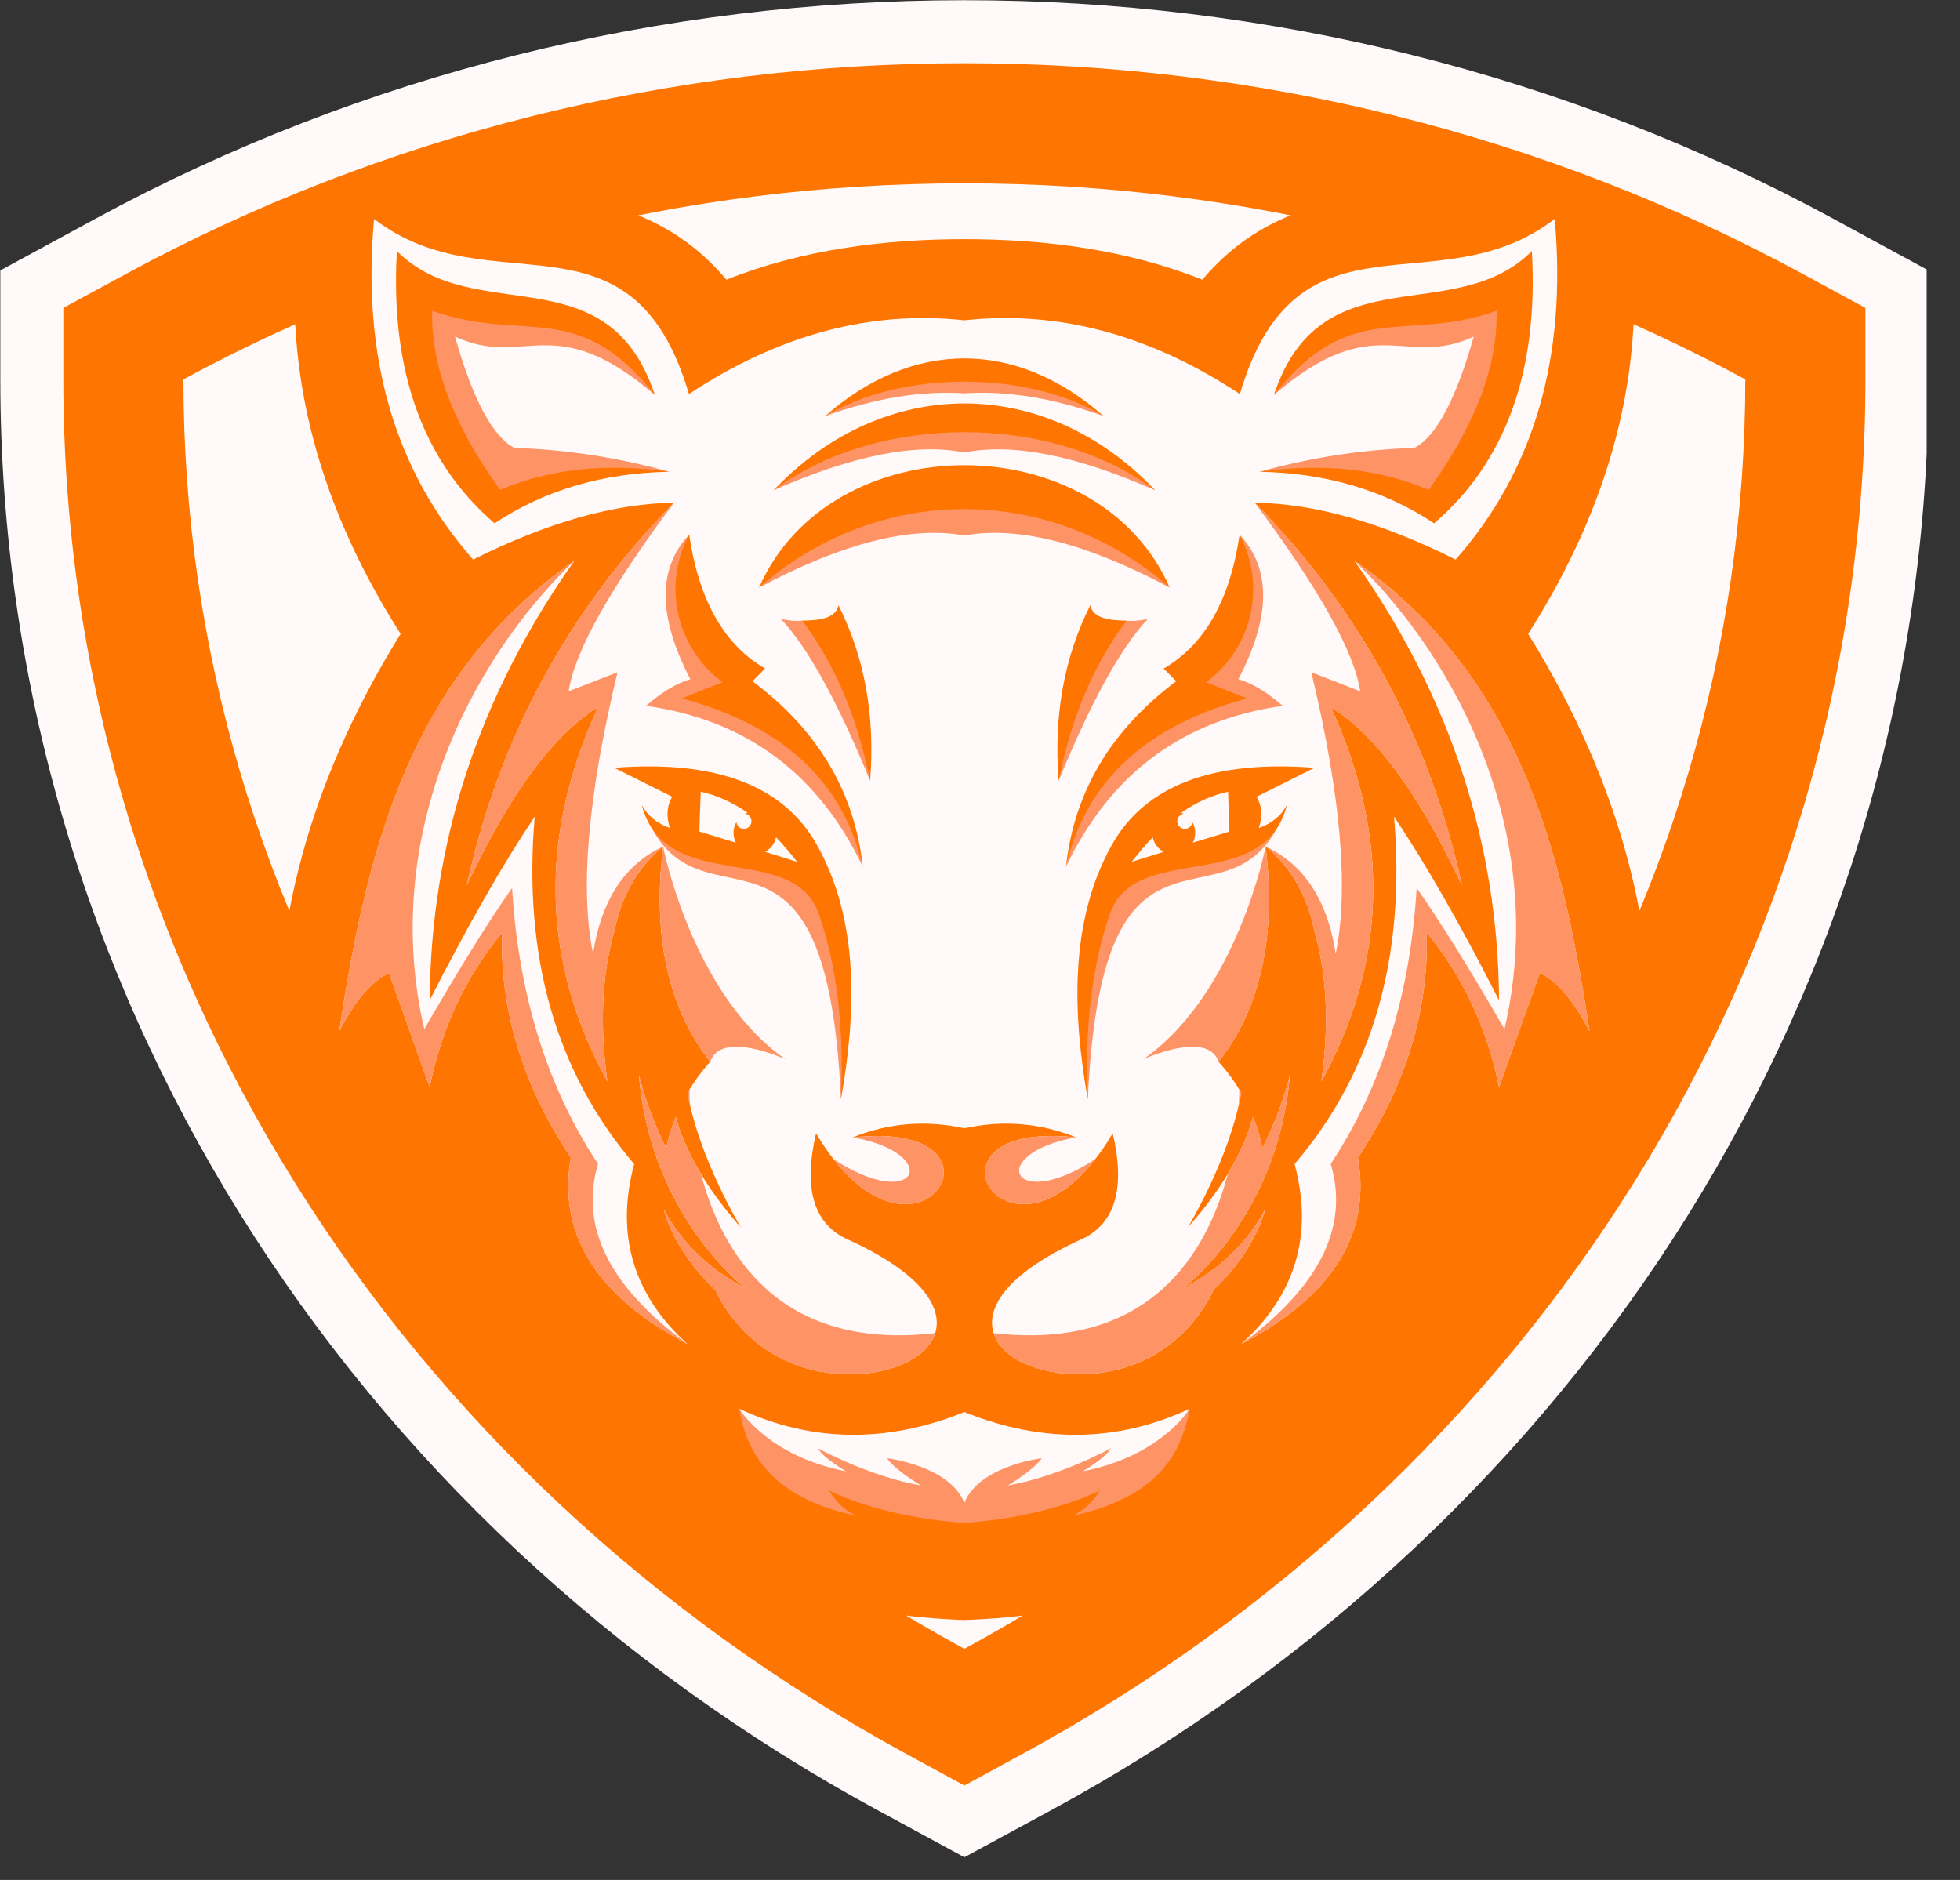 <svg xmlns="http://www.w3.org/2000/svg" xmlns:xlink="http://www.w3.org/1999/xlink" width="98" viewBox="0 0 73.5 70.5" height="94" preserveAspectRatio="xMidYMid meet"><rect x="0" y="0" width="73.5" height="70.5" fill="#333333" stroke="none"/><defs><clipPath id="617d2e0bd6"><path d="M 0.012 0 L 72.25 0 L 72.25 70 L 0.012 70 Z M 0.012 0 " clip-rule="nonzero"></path></clipPath><clipPath id="755a02da98"><path d="M 45.066 54.484 L 48.762 54.484 L 48.762 58.18 L 45.066 58.18 Z M 45.066 54.484 " clip-rule="nonzero"></path></clipPath><clipPath id="4c2f7ad8ef"><path d="M 46.914 54.484 C 45.895 54.484 45.066 55.312 45.066 56.332 C 45.066 57.352 45.895 58.18 46.914 58.18 C 47.934 58.18 48.762 57.352 48.762 56.332 C 48.762 55.312 47.934 54.484 46.914 54.484 Z M 46.914 54.484 " clip-rule="nonzero"></path></clipPath></defs><g clip-path="url(#617d2e0bd6)"><path fill="#fffaf9" d="M 32.887 67.871 C 13.066 57.109 0.012 36.988 0.012 14.227 L 0.012 10.141 L 3.602 8.191 C 13.602 2.766 24.797 0.008 36.164 0.008 C 47.531 0.008 58.73 2.766 68.727 8.191 L 72.316 10.141 L 72.316 14.227 C 72.316 36.988 59.262 57.109 39.441 67.871 L 36.164 69.648 Z M 32.887 67.871 " fill-opacity="1" fill-rule="evenodd"></path></g><path fill="#fe7501" d="M 34.016 65.789 C 14.965 55.449 2.375 36.125 2.375 14.227 L 2.375 11.547 L 4.73 10.27 C 14.383 5.031 25.191 2.371 36.164 2.371 C 47.141 2.371 57.945 5.031 67.598 10.27 L 69.953 11.547 L 69.953 14.227 C 69.953 36.125 57.363 55.449 38.312 65.789 L 36.164 66.957 Z M 34.016 65.789 " fill-opacity="1" fill-rule="evenodd"></path><path fill="#fffaf9" d="M 36.164 61.832 C 53.672 52.328 65.449 34.57 65.449 14.227 C 56.836 9.551 46.832 6.875 36.164 6.875 C 25.496 6.875 15.496 9.551 6.879 14.227 C 6.879 34.57 18.656 52.328 36.164 61.832 Z M 36.164 61.832 " fill-opacity="1" fill-rule="evenodd"></path><path fill="#fe7501" d="M 57.305 23.77 C 60.773 29.359 62.551 35.508 61.719 42.105 L 61.586 43.164 L 60.68 42.598 C 59.84 42.074 58.945 41.559 58.047 41.098 C 57.645 43.09 57.066 45.035 56.098 46.844 C 54.148 50.477 50.848 52.969 47.402 55.086 C 45.961 59.508 40.242 60.609 36.188 60.75 L 36.141 60.75 C 32.086 60.609 26.367 59.508 24.926 55.086 C 21.48 52.969 18.184 50.477 16.23 46.844 C 15.262 45.035 14.684 43.09 14.281 41.098 C 13.383 41.559 12.488 42.074 11.648 42.598 L 10.746 43.164 L 10.609 42.105 C 9.777 35.508 11.555 29.359 15.023 23.77 C 12.727 20.168 11.223 16.191 11.059 11.879 C 11 10.348 11.113 8.832 11.383 7.34 C 12.695 6.863 14.137 6.391 15.699 5.941 C 16.16 6.234 16.672 6.465 17.258 6.645 C 18.871 7.145 20.648 7.188 22.309 7.57 C 24.344 8.039 25.922 8.926 27.242 10.488 C 30.059 9.363 33.148 8.969 36.164 8.969 C 39.18 8.969 42.27 9.363 45.086 10.488 C 46.41 8.926 47.984 8.039 50.02 7.57 C 51.68 7.188 53.457 7.145 55.074 6.645 C 55.426 6.539 55.75 6.41 56.055 6.262 C 57.688 6.727 59.348 7.254 61.031 7.848 C 61.238 9.176 61.324 10.52 61.27 11.879 C 61.109 16.191 59.602 20.168 57.305 23.77 Z M 57.305 23.77 " fill-opacity="1" fill-rule="evenodd"></path><path fill="#fffaf9" d="M 36.164 42.312 C 37.605 41.996 39.004 42.109 40.355 42.652 C 33.805 41.945 38.035 48.738 41.727 42.5 C 42.199 44.516 41.84 45.828 40.641 46.434 C 35.02 48.949 37.219 51.613 40.637 51.535 C 44.281 51.418 45.5 48.379 45.5 48.379 C 47.121 46.855 47.445 45.34 47.445 45.34 C 46.996 46.203 46.105 47.402 44.363 48.32 C 44.363 48.32 47.941 45.625 48.371 40.312 C 48.371 40.312 48.098 41.543 47.344 43.051 C 47.262 42.652 47.141 42.262 46.988 41.883 C 46.734 42.828 46.098 44.289 44.539 46.035 C 44.539 46.035 46.098 43.488 46.547 40.984 C 46.309 40.574 46.027 40.184 45.699 39.82 C 47.281 37.785 47.867 35.094 47.461 31.746 C 47.461 31.746 47.484 31.762 47.52 31.793 C 48.434 32.562 49.02 33.598 49.285 34.898 C 49.684 36.258 49.895 38.109 49.551 40.559 C 52.02 36.059 52.137 31.383 49.906 26.52 C 51.582 27.547 53.219 29.773 54.824 33.203 C 53.613 27.672 51.023 22.891 47.055 18.852 C 49.301 18.883 51.812 19.594 54.586 20.984 C 57.527 17.648 58.766 13.391 58.301 8.211 C 53.91 11.586 48.645 7.484 46.496 14.777 C 43.125 12.551 39.68 11.629 36.164 12.012 C 32.648 11.629 29.203 12.551 25.836 14.777 C 23.684 7.484 18.418 11.586 14.027 8.211 C 13.562 13.391 14.801 17.648 17.742 20.984 C 20.52 19.594 23.027 18.883 25.273 18.852 C 21.305 22.891 18.715 27.672 17.504 33.203 C 19.109 29.773 20.75 27.547 22.426 26.52 C 20.191 31.383 20.309 36.059 22.777 40.559 C 22.438 38.109 22.648 36.258 23.043 34.898 C 23.309 33.598 23.898 32.562 24.809 31.793 C 24.844 31.762 24.867 31.746 24.867 31.746 C 24.461 35.094 25.047 37.785 26.633 39.82 C 26.301 40.184 26.02 40.574 25.781 40.984 C 26.23 43.488 27.789 46.035 27.789 46.035 C 26.23 44.289 25.598 42.828 25.34 41.883 C 25.188 42.262 25.066 42.652 24.984 43.051 C 24.23 41.543 23.961 40.312 23.961 40.312 C 24.391 45.625 27.965 48.32 27.965 48.32 C 26.223 47.402 25.332 46.203 24.887 45.34 C 24.887 45.34 25.207 46.855 26.832 48.379 C 26.832 48.379 28.047 51.418 31.691 51.535 C 35.113 51.613 37.309 48.949 31.688 46.434 C 30.488 45.828 30.129 44.516 30.602 42.5 C 34.293 48.738 38.523 41.945 31.977 42.652 C 33.324 42.109 34.723 41.996 36.164 42.312 Z M 36.164 42.312 " fill-opacity="1" fill-rule="evenodd"></path><path fill="#fe9365" d="M 37.262 49.992 C 37.559 50.941 38.945 51.574 40.637 51.535 C 44.281 51.418 45.5 48.379 45.5 48.379 C 47.121 46.855 47.445 45.34 47.445 45.34 C 46.996 46.203 46.105 47.402 44.363 48.32 C 44.363 48.32 47.941 45.625 48.371 40.312 C 48.371 40.312 48.098 41.543 47.344 43.051 C 47.262 42.652 47.141 42.262 46.988 41.883 C 46.84 42.434 46.559 43.164 46.043 44.023 C 45.281 46.926 43.156 50.676 37.262 49.992 Z M 46.453 41.441 C 46.488 41.289 46.52 41.137 46.547 40.984 C 46.523 40.941 46.496 40.898 46.473 40.855 C 46.473 40.855 46.477 41.074 46.453 41.441 Z M 46.453 41.441 " fill-opacity="1" fill-rule="evenodd"></path><path fill="#fe9365" d="M 25.273 18.852 C 21.305 22.891 18.715 27.672 17.504 33.203 C 19.109 29.773 20.75 27.547 22.426 26.52 C 22.387 26.602 22.348 26.688 22.312 26.77 L 22.285 26.832 C 22.258 26.891 22.23 26.953 22.207 27.012 L 22.168 27.105 C 22.145 27.156 22.125 27.207 22.102 27.258 L 22.062 27.355 C 22.043 27.406 22.023 27.457 22 27.508 L 21.965 27.605 C 21.945 27.652 21.926 27.703 21.91 27.75 C 21.895 27.785 21.883 27.82 21.871 27.855 C 21.848 27.906 21.828 27.961 21.809 28.016 C 21.801 28.043 21.789 28.066 21.781 28.094 C 21.754 28.176 21.723 28.258 21.695 28.336 L 21.68 28.391 C 21.656 28.453 21.637 28.516 21.617 28.578 C 21.605 28.613 21.594 28.645 21.586 28.676 C 21.57 28.723 21.555 28.773 21.539 28.82 C 21.527 28.855 21.516 28.891 21.508 28.93 C 21.492 28.973 21.48 29.02 21.465 29.066 L 21.434 29.172 C 21.422 29.219 21.406 29.266 21.395 29.312 L 21.367 29.414 C 21.355 29.461 21.34 29.512 21.328 29.559 C 21.32 29.594 21.312 29.625 21.305 29.66 C 21.289 29.707 21.277 29.758 21.266 29.805 C 21.258 29.84 21.25 29.871 21.242 29.902 C 21.223 29.98 21.207 30.059 21.188 30.137 L 21.172 30.215 C 21.16 30.27 21.148 30.324 21.137 30.379 C 21.133 30.41 21.125 30.445 21.117 30.477 C 21.109 30.523 21.102 30.57 21.09 30.617 C 21.086 30.656 21.078 30.691 21.07 30.727 C 21.062 30.77 21.055 30.812 21.047 30.855 L 21.027 30.969 C 21.023 31.012 21.016 31.055 21.008 31.098 C 21.004 31.137 20.996 31.172 20.992 31.211 C 20.984 31.254 20.98 31.297 20.973 31.336 C 20.969 31.375 20.961 31.414 20.957 31.453 C 20.953 31.496 20.945 31.543 20.941 31.59 C 20.938 31.621 20.934 31.656 20.93 31.688 L 20.926 31.691 C 20.918 31.766 20.91 31.84 20.902 31.91 L 20.902 31.914 C 20.898 31.957 20.895 31.996 20.891 32.039 C 20.891 32.078 20.887 32.113 20.883 32.152 C 20.879 32.195 20.875 32.238 20.871 32.281 L 20.863 32.387 C 20.863 32.43 20.859 32.473 20.855 32.516 L 20.852 32.625 C 20.848 32.668 20.848 32.711 20.844 32.754 L 20.84 32.859 C 20.84 32.902 20.84 32.945 20.836 32.992 C 20.836 33.023 20.836 33.059 20.836 33.094 C 20.836 33.137 20.836 33.184 20.832 33.227 C 20.832 33.254 20.832 33.281 20.832 33.309 C 20.832 33.484 20.836 33.656 20.844 33.832 L 20.848 33.91 C 20.848 33.957 20.852 34.004 20.852 34.051 L 20.859 34.148 C 20.859 34.195 20.863 34.238 20.867 34.285 L 20.875 34.375 C 20.879 34.422 20.879 34.473 20.887 34.52 L 20.891 34.605 C 20.898 34.652 20.902 34.703 20.906 34.754 L 20.914 34.82 C 20.922 34.875 20.926 34.93 20.934 34.984 L 20.934 34.996 C 20.957 35.199 20.988 35.398 21.02 35.598 L 21.027 35.652 C 21.039 35.707 21.047 35.762 21.059 35.816 L 21.07 35.879 C 21.078 35.934 21.09 35.988 21.102 36.043 L 21.113 36.102 C 21.125 36.16 21.137 36.215 21.148 36.27 L 21.16 36.328 C 21.172 36.383 21.184 36.441 21.199 36.496 L 21.211 36.543 C 21.273 36.809 21.344 37.074 21.422 37.34 L 21.434 37.375 C 21.449 37.434 21.469 37.492 21.484 37.551 L 21.5 37.602 C 21.52 37.656 21.539 37.715 21.555 37.77 L 21.574 37.824 C 21.594 37.883 21.613 37.941 21.633 38 L 21.645 38.031 C 21.766 38.375 21.898 38.719 22.047 39.062 L 22.055 39.082 C 22.082 39.145 22.109 39.207 22.137 39.27 L 22.152 39.305 C 22.18 39.363 22.207 39.426 22.234 39.484 L 22.254 39.523 C 22.281 39.582 22.309 39.645 22.336 39.703 L 22.352 39.734 C 22.484 40.012 22.625 40.285 22.777 40.559 C 22.438 38.109 22.648 36.258 23.043 34.898 C 23.051 34.852 23.062 34.809 23.07 34.762 L 23.078 34.738 C 23.086 34.699 23.098 34.656 23.105 34.617 L 23.113 34.59 C 23.121 34.551 23.133 34.508 23.145 34.469 L 23.152 34.438 C 23.164 34.402 23.176 34.363 23.184 34.324 L 23.195 34.293 C 23.207 34.258 23.219 34.219 23.23 34.18 L 23.238 34.152 C 23.25 34.117 23.262 34.082 23.277 34.047 L 23.289 34.008 C 23.301 33.973 23.312 33.941 23.324 33.906 L 23.34 33.871 C 23.352 33.84 23.363 33.809 23.379 33.777 L 23.395 33.73 C 23.41 33.699 23.422 33.672 23.434 33.641 L 23.453 33.602 C 23.465 33.574 23.477 33.547 23.492 33.52 L 23.516 33.465 C 23.527 33.438 23.543 33.414 23.555 33.387 L 23.578 33.344 C 23.59 33.316 23.602 33.293 23.617 33.27 C 23.625 33.25 23.637 33.227 23.648 33.207 C 23.66 33.188 23.672 33.164 23.684 33.145 C 23.695 33.121 23.711 33.102 23.723 33.082 L 23.75 33.035 C 23.766 33.008 23.777 32.984 23.793 32.961 L 23.797 32.957 L 23.828 32.91 C 23.844 32.883 23.859 32.855 23.879 32.832 L 23.895 32.809 C 23.914 32.781 23.93 32.754 23.949 32.727 L 23.984 32.68 C 24 32.656 24.02 32.633 24.039 32.605 L 24.059 32.582 C 24.078 32.555 24.094 32.531 24.113 32.508 L 24.117 32.504 L 24.148 32.465 L 24.152 32.461 C 24.172 32.438 24.191 32.41 24.215 32.387 L 24.227 32.371 C 24.25 32.344 24.27 32.32 24.293 32.297 L 24.328 32.254 C 24.352 32.23 24.375 32.203 24.402 32.176 L 24.41 32.168 C 24.535 32.039 24.668 31.914 24.805 31.797 L 24.809 31.793 C 24.84 31.766 24.859 31.75 24.867 31.746 C 23.426 32.414 22.551 33.754 22.238 35.762 C 21.742 33.344 22.047 29.828 23.156 25.211 C 23.156 25.211 22.543 25.445 21.324 25.922 C 21.547 24.441 22.863 22.086 25.273 18.852 Z M 23.895 32.809 C 23.914 32.781 23.93 32.754 23.949 32.727 Z M 24.172 32.453 C 24.191 32.426 24.215 32.402 24.234 32.379 Z M 24.172 32.453 " fill-opacity="1" fill-rule="evenodd"></path><path fill="#fe9365" d="M 24.867 31.746 C 24.461 35.09 25.047 37.785 26.633 39.82 C 27.039 38.605 29.453 39.723 29.453 39.723 C 25.93 37.266 24.867 31.746 24.867 31.746 Z M 24.867 31.746 " fill-opacity="1" fill-rule="evenodd"></path><path fill="#fe9365" d="M 30.082 23.273 C 31.656 24.52 32.504 26.523 32.629 29.277 C 31.414 26.316 30.301 24.293 29.289 23.215 C 29.641 23.281 29.902 23.301 30.082 23.273 Z M 30.082 23.273 " fill-opacity="1" fill-rule="evenodd"></path><path fill="#fe9365" d="M 15.656 10.789 C 20.621 11.227 23.586 12.566 24.555 14.809 C 20.762 11.547 19.66 13.84 17.062 12.621 C 17.727 14.969 18.469 16.363 19.285 16.797 C 21.25 16.859 23.188 17.16 25.098 17.691 C 22.18 17.598 20.027 18.035 18.641 19 C 16.25 15.578 15.254 12.844 15.656 10.789 Z M 15.656 10.789 " fill-opacity="1" fill-rule="evenodd"></path><path fill="#fe9365" d="M 31.25 43.465 C 34.754 47.969 38.141 41.988 31.977 42.652 C 35.371 43.254 34.418 45.539 31.25 43.465 Z M 31.25 43.465 " fill-opacity="1" fill-rule="evenodd"></path><path fill="#fe9365" d="M 25.934 31.641 C 25.109 31.402 24.488 30.922 24.07 30.199 C 25.984 35.727 30.977 28.879 31.535 41.227 C 31.957 37.5 31.668 34.73 30.668 32.91 C 27.512 32.062 25.934 31.641 25.934 31.641 Z M 25.934 31.641 " fill-opacity="1" fill-rule="evenodd"></path><path fill="#fe9365" d="M 36.164 13.984 C 34.438 13.871 32.699 14.41 30.941 15.605 C 32.812 14.93 34.555 14.645 36.164 14.75 C 37.777 14.645 39.516 14.93 41.387 15.605 C 39.633 14.41 37.891 13.871 36.164 13.984 Z M 36.164 13.984 " fill-opacity="1" fill-rule="evenodd"></path><path fill="#fe9365" d="M 36.164 15.914 C 33.035 16.023 30.648 16.848 29.008 18.387 C 31.969 17.078 34.355 16.605 36.164 16.969 C 37.973 16.605 40.359 17.078 43.32 18.387 C 41.68 16.848 39.293 16.023 36.164 15.914 Z M 36.164 15.914 " fill-opacity="1" fill-rule="evenodd"></path><path fill="#fe9365" d="M 36.164 18.613 C 33.344 18.707 30.777 19.844 28.465 22.035 C 31.602 20.363 34.168 19.715 36.164 20.082 C 38.16 19.715 40.727 20.363 43.863 22.035 C 41.555 19.844 38.984 18.707 36.164 18.613 Z M 36.164 18.613 " fill-opacity="1" fill-rule="evenodd"></path><path fill="#fe9365" d="M 29.418 27.09 C 30.996 28.535 31.977 30.34 32.355 32.504 C 30.684 29.008 27.973 26.996 24.227 26.469 C 24.812 25.957 25.367 25.625 25.887 25.469 C 24.668 23.125 24.652 21.32 25.844 20.051 C 25.777 22.359 26.387 24.07 27.668 25.18 C 27.805 26.07 28.387 26.707 29.418 27.09 Z M 29.418 27.09 " fill-opacity="1" fill-rule="evenodd"></path><path fill="#fe9365" d="M 44.609 52.832 C 41.91 54.09 39.07 54.129 36.164 52.953 C 33.258 54.129 30.418 54.09 27.723 52.832 C 27.844 53.57 28.098 54.277 28.555 54.883 C 29.371 55.969 30.703 56.547 32.137 56.848 C 32.105 56.836 31.508 56.609 31.094 55.895 C 31.094 55.895 32.941 56.887 36.164 57.109 C 39.387 56.887 41.238 55.895 41.238 55.895 C 40.82 56.609 40.223 56.836 40.191 56.848 C 41.625 56.547 42.961 55.969 43.777 54.883 C 44.23 54.277 44.484 53.57 44.609 52.832 Z M 44.609 52.832 " fill-opacity="1" fill-rule="evenodd"></path><path fill="#fffaf9" d="M 44.609 52.832 C 41.91 54.09 39.07 54.129 36.164 52.953 C 33.258 54.129 30.418 54.09 27.723 52.832 C 27.723 52.832 28.773 54.602 31.73 55.176 C 31.73 55.176 30.891 54.695 30.664 54.309 C 30.664 54.309 32.609 55.375 34.539 55.707 C 34.539 55.707 33.582 55.148 33.262 54.684 C 33.262 54.684 35.605 54.961 36.164 56.359 C 36.723 54.961 39.066 54.684 39.066 54.684 C 38.746 55.148 37.789 55.707 37.789 55.707 C 39.719 55.375 41.664 54.309 41.664 54.309 C 41.438 54.695 40.598 55.176 40.598 55.176 C 43.555 54.602 44.609 52.832 44.609 52.832 Z M 44.609 52.832 " fill-opacity="1" fill-rule="evenodd"></path><path fill="#fe7501" d="M 28.465 22.035 C 29.805 18.977 32.984 17.445 36.164 17.445 C 39.344 17.445 42.527 18.977 43.863 22.035 C 41.629 20.07 38.898 19.09 36.164 19.09 C 33.434 19.09 30.699 20.07 28.465 22.035 Z M 28.465 22.035 " fill-opacity="1" fill-rule="evenodd"></path><path fill="#fe7501" d="M 29.008 18.387 C 31.066 16.215 33.617 15.129 36.164 15.129 C 38.711 15.129 41.262 16.215 43.32 18.387 C 41.379 16.934 38.77 16.207 36.164 16.207 C 33.559 16.207 30.953 16.934 29.008 18.387 Z M 29.008 18.387 " fill-opacity="1" fill-rule="evenodd"></path><path fill="#fe7501" d="M 30.941 15.605 C 32.578 14.164 34.371 13.441 36.164 13.441 C 37.957 13.441 39.75 14.164 41.387 15.605 C 39.961 14.742 38.062 14.312 36.164 14.312 C 34.266 14.312 32.367 14.742 30.941 15.605 Z M 30.941 15.605 " fill-opacity="1" fill-rule="evenodd"></path><path fill="#fe7501" d="M 24.555 14.809 C 22.789 9.461 17.777 12.324 14.883 9.414 C 14.629 13.898 15.852 17.305 18.547 19.625 C 20.418 18.383 22.602 17.738 25.098 17.691 C 22.73 17.355 20.617 17.582 18.754 18.371 C 17 15.941 16.152 13.703 16.207 11.652 C 19.609 12.887 21.652 11.133 24.555 14.809 Z M 24.555 14.809 " fill-opacity="1" fill-rule="evenodd"></path><path fill="#fffaf9" d="M 12.723 38.664 C 13.762 31.805 15.387 25.324 21.543 21.023 C 17.965 26.082 16.156 31.578 16.113 37.512 C 17.562 34.668 18.875 32.375 20.051 30.625 C 19.605 35.875 20.848 40.219 23.781 43.652 C 23.074 46.297 23.738 48.551 25.785 50.406 C 22.367 48.613 20.906 46.281 21.406 43.414 C 19.602 40.699 18.742 37.883 18.828 34.969 C 17.457 36.641 16.551 38.574 16.113 40.77 C 15.098 37.918 14.59 36.496 14.59 36.496 C 13.957 36.773 13.336 37.496 12.723 38.664 Z M 12.723 38.664 " fill-opacity="1" fill-rule="evenodd"></path><path fill="#fe9365" d="M 12.723 38.664 C 13.762 31.805 15.387 25.324 21.543 21.023 C 17.559 24.828 14.262 31.477 15.91 38.594 C 17.23 36.309 18.328 34.543 19.203 33.301 C 19.445 37.316 20.52 40.766 22.426 43.648 C 21.727 46 22.844 48.254 25.785 50.406 C 22.367 48.613 20.906 46.281 21.406 43.414 C 19.602 40.699 18.742 37.883 18.828 34.969 C 17.457 36.641 16.551 38.574 16.113 40.77 C 15.098 37.918 14.59 36.496 14.59 36.496 C 13.957 36.773 13.336 37.496 12.723 38.664 Z M 12.723 38.664 " fill-opacity="1" fill-rule="evenodd"></path><path fill="#fe7501" d="M 30.629 31.676 C 29.379 29.457 26.852 28.496 23.035 28.793 C 24.484 29.516 25.207 29.879 25.207 29.879 C 25.008 30.211 24.977 30.598 25.121 31.051 C 24.637 30.879 24.289 30.594 24.07 30.199 C 24.957 33.598 29.758 31.512 30.707 34.273 C 31.387 36.242 31.66 38.559 31.535 41.227 C 32.098 38.074 32.25 34.555 30.629 31.676 Z M 30.629 31.676 " fill-opacity="1" fill-rule="evenodd"></path><path fill="#fe7501" d="M 28.219 25.547 C 30.668 27.379 32.047 29.695 32.355 32.504 C 31.625 29.316 29.363 27.211 25.57 26.191 C 26.59 25.785 27.098 25.582 27.098 25.582 C 25.363 24.305 24.828 21.949 25.844 20.051 C 26.207 22.508 27.156 24.184 28.691 25.07 C 28.375 25.387 28.219 25.547 28.219 25.547 Z M 28.219 25.547 " fill-opacity="1" fill-rule="evenodd"></path><path fill="#fe7501" d="M 31.441 22.695 C 31.348 23.188 30.727 23.27 30.082 23.273 C 31.305 24.895 32.152 26.895 32.629 29.277 C 32.82 26.848 32.426 24.652 31.441 22.695 Z M 31.441 22.695 " fill-opacity="1" fill-rule="evenodd"></path><path fill="#fe9365" d="M 42.246 23.273 C 40.676 24.52 39.824 26.523 39.699 29.277 C 40.914 26.316 42.027 24.293 43.039 23.215 C 42.688 23.281 42.426 23.301 42.246 23.273 Z M 42.246 23.273 " fill-opacity="1" fill-rule="evenodd"></path><path fill="#fe9365" d="M 47.055 18.852 C 51.023 22.891 53.613 27.672 54.824 33.203 C 53.219 29.773 51.582 27.547 49.906 26.52 C 52.137 31.383 52.02 36.059 49.551 40.559 C 49.895 38.109 49.684 36.258 49.285 34.898 C 49.02 33.598 48.434 32.562 47.52 31.793 C 47.484 31.762 47.461 31.746 47.461 31.746 C 48.902 32.414 49.777 33.754 50.09 35.762 C 50.586 33.344 50.281 29.828 49.176 25.211 C 49.176 25.211 49.785 25.445 51.008 25.922 C 50.785 24.441 49.465 22.086 47.055 18.852 Z M 47.055 18.852 " fill-opacity="1" fill-rule="evenodd"></path><path fill="#fe9365" d="M 56.672 10.789 C 51.707 11.227 48.742 12.566 47.773 14.809 C 51.566 11.547 52.668 13.84 55.266 12.621 C 54.602 14.969 53.863 16.363 53.043 16.797 C 51.078 16.859 49.141 17.16 47.23 17.691 C 50.148 17.598 52.301 18.035 53.688 19 C 56.082 15.578 57.074 12.844 56.672 10.789 Z M 56.672 10.789 " fill-opacity="1" fill-rule="evenodd"></path><path fill="#fe9365" d="M 41.078 43.465 C 37.574 47.969 34.188 41.988 40.355 42.652 C 36.957 43.254 37.914 45.539 41.078 43.465 Z M 41.078 43.465 " fill-opacity="1" fill-rule="evenodd"></path><path fill="#fe9365" d="M 46.395 31.641 C 47.219 31.402 47.844 30.922 48.258 30.199 C 46.344 35.727 41.352 28.879 40.793 41.227 C 40.371 37.5 40.66 34.73 41.66 32.91 C 44.816 32.062 46.395 31.641 46.395 31.641 Z M 46.395 31.641 " fill-opacity="1" fill-rule="evenodd"></path><path fill="#fe9365" d="M 42.91 27.09 C 41.332 28.535 40.352 30.34 39.973 32.504 C 41.645 29.008 44.355 26.996 48.102 26.469 C 47.516 25.957 46.961 25.625 46.441 25.469 C 47.664 23.125 47.676 21.32 46.484 20.051 C 46.551 22.359 45.941 24.07 44.66 25.18 C 44.523 26.07 43.941 26.707 42.91 27.09 Z M 42.91 27.09 " fill-opacity="1" fill-rule="evenodd"></path><path fill="#fe7501" d="M 47.773 14.809 C 49.543 9.461 54.551 12.324 57.445 9.414 C 57.699 13.898 56.477 17.305 53.781 19.625 C 51.91 18.383 49.727 17.738 47.23 17.691 C 49.598 17.355 51.711 17.582 53.578 18.371 C 55.328 15.941 56.176 13.703 56.121 11.652 C 52.723 12.887 50.676 11.133 47.773 14.809 Z M 47.773 14.809 " fill-opacity="1" fill-rule="evenodd"></path><path fill="#fffaf9" d="M 59.605 38.664 C 58.566 31.805 56.941 25.324 50.785 21.023 C 54.363 26.082 56.176 31.578 56.215 37.512 C 54.766 34.668 53.453 32.375 52.277 30.625 C 52.723 35.875 51.48 40.219 48.547 43.652 C 49.258 46.297 48.59 48.551 46.543 50.406 C 49.965 48.613 51.422 46.281 50.922 43.414 C 52.727 40.699 53.586 37.883 53.5 34.969 C 54.871 36.641 55.777 38.574 56.215 40.77 C 57.23 37.918 57.742 36.496 57.742 36.496 C 58.371 36.773 58.992 37.496 59.605 38.664 Z M 59.605 38.664 " fill-opacity="1" fill-rule="evenodd"></path><path fill="#fe9365" d="M 59.605 38.664 C 58.566 31.805 56.941 25.324 50.785 21.023 C 54.77 24.828 58.07 31.477 56.418 38.594 C 55.098 36.309 54 34.543 53.125 33.301 C 52.883 37.316 51.809 40.766 49.902 43.648 C 50.602 46 49.484 48.254 46.543 50.406 C 49.965 48.613 51.422 46.281 50.922 43.414 C 52.727 40.699 53.586 37.883 53.5 34.969 C 54.871 36.641 55.777 38.574 56.215 40.77 C 57.23 37.918 57.742 36.496 57.742 36.496 C 58.371 36.773 58.992 37.496 59.605 38.664 Z M 59.605 38.664 " fill-opacity="1" fill-rule="evenodd"></path><path fill="#fe7501" d="M 41.699 31.676 C 42.949 29.457 45.48 28.496 49.293 28.793 C 47.844 29.516 47.121 29.879 47.121 29.879 C 47.324 30.211 47.352 30.598 47.207 31.051 C 47.691 30.879 48.039 30.594 48.258 30.199 C 47.371 33.598 42.57 31.512 41.621 34.273 C 40.941 36.242 40.668 38.559 40.793 41.227 C 40.23 38.074 40.082 34.555 41.699 31.676 Z M 41.699 31.676 " fill-opacity="1" fill-rule="evenodd"></path><path fill="#fffaf9" d="M 42.438 32.32 C 42.699 31.984 42.961 31.676 43.227 31.398 C 43.277 31.637 43.43 31.832 43.637 31.945 C 43.25 32.066 42.852 32.191 42.438 32.32 Z M 44.297 30.477 C 44.867 30.082 45.449 29.82 46.051 29.691 L 46.055 29.738 L 46.055 29.785 L 46.059 29.828 L 46.059 29.918 L 46.062 29.957 L 46.062 30.043 L 46.066 30.082 L 46.066 30.16 L 46.07 30.199 L 46.07 30.238 L 46.074 30.273 L 46.074 30.379 L 46.078 30.414 L 46.078 30.48 L 46.082 30.512 L 46.082 30.523 L 46.102 31.184 C 45.668 31.316 45.211 31.453 44.73 31.602 C 44.789 31.492 44.82 31.367 44.82 31.23 C 44.82 30.887 44.605 30.594 44.297 30.477 Z M 44.297 30.477 " fill-opacity="1" fill-rule="evenodd"></path><path fill="#fe7501" d="M 44.109 25.547 C 41.66 27.379 40.281 29.695 39.973 32.504 C 40.703 29.316 42.965 27.211 46.758 26.191 C 45.738 25.785 45.23 25.582 45.23 25.582 C 46.965 24.305 47.5 21.949 46.484 20.051 C 46.125 22.508 45.172 24.184 43.637 25.07 C 43.953 25.387 44.109 25.547 44.109 25.547 Z M 44.109 25.547 " fill-opacity="1" fill-rule="evenodd"></path><path fill="#fe7501" d="M 40.887 22.695 C 40.98 23.188 41.602 23.27 42.246 23.273 C 41.023 24.895 40.176 26.895 39.699 29.277 C 39.508 26.848 39.902 24.652 40.887 22.695 Z M 40.887 22.695 " fill-opacity="1" fill-rule="evenodd"></path><path fill="#fe9365" d="M 47.461 31.746 C 47.867 35.09 47.281 37.785 45.699 39.82 C 45.289 38.605 42.875 39.723 42.875 39.723 C 46.398 37.266 47.461 31.746 47.461 31.746 Z M 47.461 31.746 " fill-opacity="1" fill-rule="evenodd"></path><path fill="#fffaf9" d="M 44.434 30.512 C 44.59 30.512 44.715 30.641 44.715 30.797 C 44.715 30.953 44.59 31.082 44.434 31.082 C 44.273 31.082 44.148 30.953 44.148 30.797 C 44.148 30.641 44.273 30.512 44.434 30.512 Z M 44.434 30.512 " fill-opacity="1" fill-rule="evenodd"></path><path fill="#fffaf9" d="M 29.891 32.32 C 29.633 31.984 29.367 31.676 29.102 31.398 C 29.051 31.637 28.898 31.832 28.691 31.945 C 29.078 32.066 29.477 32.191 29.891 32.32 Z M 28.031 30.477 C 27.461 30.082 26.879 29.82 26.277 29.691 L 26.273 29.738 L 26.273 29.828 L 26.27 29.871 L 26.27 29.918 L 26.266 29.957 L 26.266 30.043 L 26.262 30.082 L 26.262 30.16 L 26.258 30.199 L 26.258 30.273 L 26.254 30.309 L 26.254 30.379 L 26.25 30.414 L 26.25 30.512 L 26.246 30.523 L 26.227 31.184 C 26.66 31.316 27.117 31.453 27.598 31.602 C 27.539 31.492 27.508 31.367 27.508 31.23 C 27.508 30.887 27.727 30.594 28.031 30.477 Z M 28.031 30.477 " fill-opacity="1" fill-rule="evenodd"></path><path fill="#fffaf9" d="M 27.895 30.512 C 27.738 30.512 27.613 30.641 27.613 30.797 C 27.613 30.953 27.738 31.082 27.895 31.082 C 28.055 31.082 28.18 30.953 28.18 30.797 C 28.18 30.641 28.055 30.512 27.895 30.512 Z M 27.895 30.512 " fill-opacity="1" fill-rule="evenodd"></path><path fill="#fe9365" d="M 35.066 49.992 C 34.77 50.941 33.383 51.574 31.691 51.535 C 28.047 51.418 26.832 48.379 26.832 48.379 C 25.207 46.855 24.887 45.34 24.887 45.34 C 25.332 46.203 26.223 47.402 27.965 48.32 C 27.965 48.32 24.391 45.625 23.961 40.312 C 23.961 40.312 24.23 41.543 24.984 43.051 C 25.066 42.652 25.188 42.262 25.34 41.883 C 25.488 42.434 25.77 43.164 26.285 44.023 C 27.051 46.926 29.172 50.676 35.066 49.992 Z M 25.875 41.441 C 25.84 41.289 25.809 41.137 25.781 40.984 C 25.805 40.941 25.832 40.898 25.855 40.855 C 25.855 40.855 25.852 41.074 25.875 41.441 Z M 25.875 41.441 " fill-opacity="1" fill-rule="evenodd"></path><g clip-path="url(#755a02da98)"><g clip-path="url(#4c2f7ad8ef)"><path fill="#fe7501" d="M 45.066 54.484 L 48.762 54.484 L 48.762 58.18 L 45.066 58.18 Z M 45.066 54.484 " fill-opacity="1" fill-rule="nonzero"></path></g></g></svg>